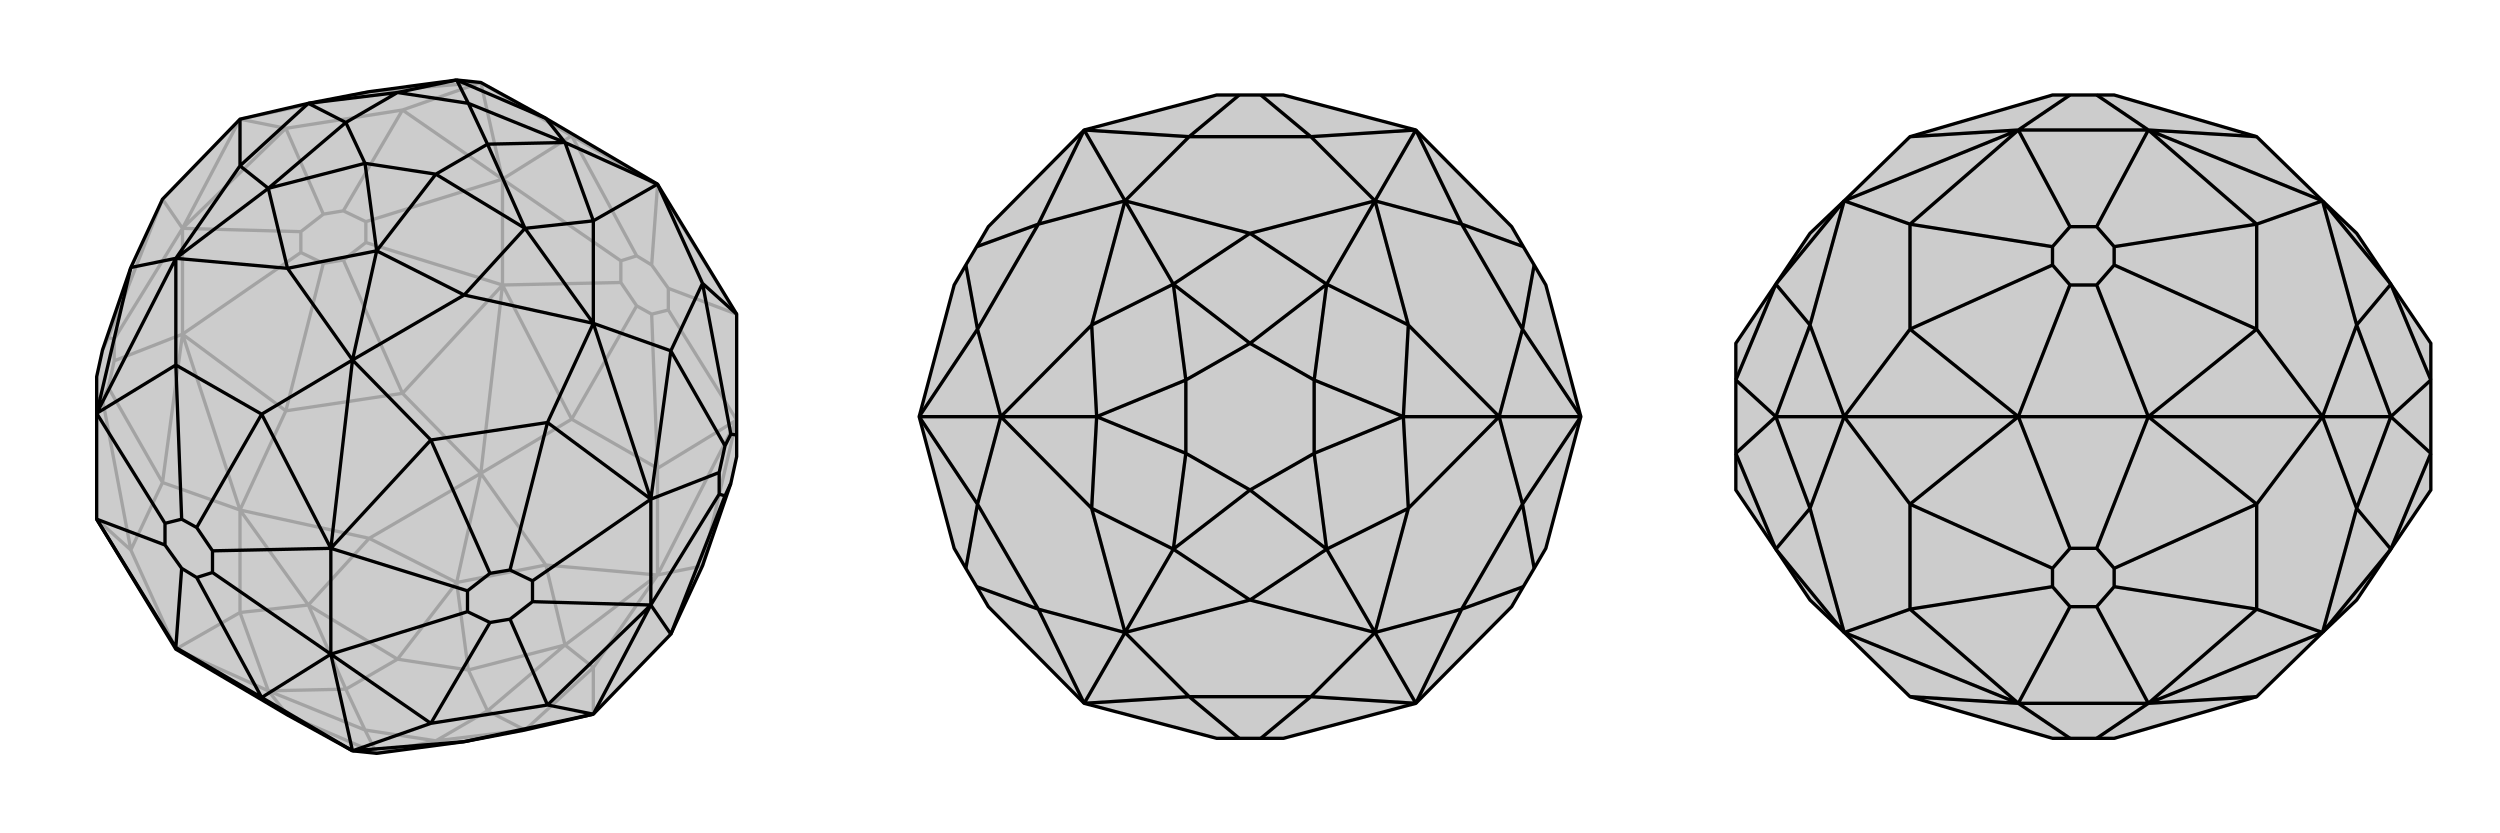 <svg xmlns="http://www.w3.org/2000/svg" viewBox="0 0 3000 1000">
    <g stroke="currentColor" stroke-width="4" fill="none" transform="translate(0 0)">
        <path fill="currentColor" stroke="none" fill-opacity=".2" d="M211,779L345,858L423,901L452,904L557,890L630,876L712,857L805,761L843,679L877,580L884,548L884,522L884,377L789,221L655,142L577,99L548,96L443,110L370,124L288,143L195,239L157,321L123,420L116,452L116,496L116,623z" />
<path stroke-opacity=".2" d="M603,342L603,215M219,401L219,274M884,504L802,372M603,342L439,291M219,401L137,433M603,342L745,339M219,401L361,303M789,562L782,377M686,503L764,367M483,472L412,312M343,493L388,316M195,579L130,465M157,660L123,479M884,504L843,679M603,342L686,503M219,401L343,493M116,623L157,660M884,504L789,562M884,504L789,690M603,342L483,472M603,342L577,568M219,401L195,579M219,401L288,612M843,679L789,690M686,503L789,562M686,503L577,568M789,562L789,690M343,493L483,472M343,493L288,612M483,472L577,568M157,660L195,579M157,660L211,779M195,579L288,612M789,690L712,801M577,568L655,678M288,612L443,646M211,779L288,735M211,779L322,829M712,857L712,801M789,690L655,678M789,690L678,774M577,568L443,646M577,568L548,699M288,612L288,735M288,612L370,726M345,858L452,904M345,858L322,829M712,801L678,774M630,876L712,801M655,678L548,699M655,678L678,774M443,646L370,726M548,699L443,646M322,829L288,735M370,726L288,735M452,904L438,876M452,904L523,889M630,876L523,889M630,876L585,853M678,774L585,853M678,774L562,804M548,699L562,804M548,699L477,791M370,726L477,791M370,726L415,827M322,829L438,876M322,829L415,827M438,876L523,889M523,889L585,853M585,853L562,804M562,804L477,791M477,791L415,827M438,876L415,827M603,215L745,313M884,377L802,346M219,274L137,407M219,274L361,278M603,215L439,266M603,215L686,163M884,377L789,223M219,274L195,239M219,274L343,154M219,274L288,143M603,215L483,132M603,215L577,99M686,163L764,307M789,223L782,318M195,239L130,405M343,154L388,257M483,132L412,253M686,163L577,99M789,223L789,221M686,163L789,223M343,154L288,143M577,99L483,132M343,154L483,132M288,143L443,110M577,99L443,110M137,433L137,407M137,433L130,465M116,478L123,479M130,465L123,479M137,407L130,405M123,420L130,405M439,291L439,266M361,303L361,278M439,291L412,312M361,303L388,316M412,312L388,316M361,278L388,257M439,266L412,253M388,257L412,253M802,372L802,346M745,339L745,313M802,372L782,377M745,339L764,367M782,377L764,367M745,313L764,307M802,346L782,318M764,307L782,318" />
<path d="M211,779L345,858L423,901L452,904L557,890L630,876L712,857L805,761L843,679L877,580L884,548L884,522L884,377L789,221L655,142L577,99L548,96L443,110L370,124L288,143L195,239L157,321L123,420L116,452L116,496L116,623z" />
<path d="M397,785L397,658M781,726L781,599M116,623L198,654M397,785L561,734M781,726L863,593M397,785L255,687M781,726L639,722M211,777L218,682M314,837L236,693M517,868L588,747M657,846L612,743M805,761L870,595M397,785L314,837M781,726L657,846M397,785L517,868M397,785L423,901M781,726L805,761M781,726L712,857M116,623L211,777M314,837L211,777M314,837L423,901M211,777L211,779M657,846L517,868M657,846L712,857M517,868L423,901M712,857L557,890M423,901L557,890M781,599L863,567M781,599L639,697M397,658L561,709M397,658L255,661M116,496L198,628M884,377L843,340M781,599L805,421M781,599L657,507M781,599L712,388M397,658L517,528M397,658L314,497M397,658L423,432M116,496L211,438M116,496L157,321M116,496L211,310M843,340L877,521M805,421L870,535M657,507L612,684M517,528L588,688M314,497L236,633M211,438L218,623M789,221L843,340M805,421L712,388M805,421L843,340M657,507L712,388M517,528L423,432M657,507L517,528M314,497L423,432M211,438L211,310M314,497L211,438M211,310L157,321M789,221L712,265M789,221L678,171M712,388L712,265M712,388L557,354M712,388L630,274M423,432L557,354M423,432L345,322M423,432L452,301M211,310L345,322M211,310L288,199M211,310L322,226M288,143L288,199M655,142L548,96M655,142L678,171M712,265L678,171M712,265L630,274M557,354L630,274M557,354L452,301M452,301L345,322M345,322L322,226M288,199L322,226M288,199L370,124M678,171L562,124M678,171L585,173M630,274L585,173M630,274L523,209M452,301L523,209M452,301L438,196M322,226L438,196M322,226L415,147M370,124L415,147M370,124L477,111M548,96L562,124M548,96L477,111M562,124L585,173M585,173L523,209M523,209L438,196M438,196L415,147M415,147L477,111M562,124L477,111M198,654L198,628M255,687L255,661M198,654L218,682M255,687L236,693M218,682L236,693M255,661L236,633M198,628L218,623M236,633L218,623M863,593L863,567M863,593L870,595M870,595L877,580M884,522L877,521M863,567L870,535M877,521L870,535M561,734L561,709M639,722L639,697M561,734L588,747M639,722L612,743M588,747L612,743M639,697L612,684M561,709L588,688M612,684L588,688" />
    </g>
    <g stroke="currentColor" stroke-width="4" fill="none" transform="translate(1000 0)">
        <path fill="currentColor" stroke="none" fill-opacity=".2" d="M186,272L172,296L159,318L145,342L103,500L145,658L159,682L172,704L186,728L301,844L460,886L487,886L513,886L540,886L699,844L814,728L828,704L841,682L855,658L897,500L855,342L841,318L828,296L814,272L699,156L540,114L513,114L487,114L460,114L301,156z" />
<path stroke-opacity=".2" d="M427,836L487,886M573,836L513,886M754,731L828,704M827,605L841,682M827,395L841,318M754,269L828,296M573,164L513,114M427,164L487,114M246,269L172,296M173,395L159,318M173,605L159,682M246,731L172,704M699,844L573,836M897,500L827,605M699,156L754,269M301,156L427,164M103,500L173,395M301,844L246,731M699,844L754,731M699,844L650,759M897,500L827,395M897,500L799,500M699,156L573,164M699,156L650,241M301,156L246,269M301,156L350,241M103,500L173,605M103,500L201,500M301,844L427,836M301,844L350,759M573,836L427,836M573,836L650,759M427,836L350,759M827,605L754,731M827,605L799,500M754,731L650,759M754,269L827,395M754,269L650,241M827,395L799,500M427,164L573,164M427,164L350,241M573,164L650,241M173,395L246,269M173,395L201,500M246,269L350,241M246,731L173,605M246,731L350,759M173,605L201,500M650,759L500,720M799,500L690,610M650,241L690,390M350,241L500,280M201,500L310,390M350,759L310,610M350,759L500,720M350,759L408,659M650,759L690,610M650,759L592,659M799,500L690,390M799,500L684,500M650,241L500,280M650,241L592,341M350,241L310,390M350,241L408,341M201,500L310,610M201,500L316,500M500,720L592,659M500,720L408,659M690,610L684,500M592,659L690,610M690,390L592,341M684,500L690,390M500,280L408,341M500,280L592,341M310,390L316,500M408,341L310,390M408,659L310,610M316,500L310,610M592,659L500,588M592,659L577,544M684,500L577,544M684,500L577,456M592,341L577,456M592,341L500,412M408,341L500,412M408,341L423,456M316,500L423,456M316,500L423,544M408,659L500,588M408,659L423,544M500,588L577,544M577,544L577,456M577,456L500,412M500,412L423,456M423,456L423,544M500,588L423,544" />
<path d="M186,272L172,296L159,318L145,342L103,500L145,658L159,682L172,704L186,728L301,844L460,886L487,886L513,886L540,886L699,844L814,728L828,704L841,682L855,658L897,500L855,342L841,318L828,296L814,272L699,156L540,114L513,114L487,114L460,114L301,156z" />
<path d="M301,156L427,164M699,156L573,164M699,156L754,269M699,156L650,241M897,500L827,395M897,500L827,605M897,500L799,500M699,844L754,731M699,844L573,836M699,844L650,759M301,844L427,836M301,844L246,731M301,844L350,759M103,500L173,605M103,500L173,395M103,500L201,500M301,156L246,269M301,156L350,241M427,164L487,114M573,164L513,114M754,269L828,296M827,395L841,318M827,605L841,682M754,731L828,704M573,836L513,886M427,836L487,886M246,731L172,704M173,605L159,682M173,395L159,318M246,269L172,296M427,164L350,241M573,164L650,241M427,164L573,164M650,241L754,269M827,395L799,500M827,395L754,269M827,605L799,500M754,731L650,759M827,605L754,731M573,836L650,759M427,836L350,759M573,836L427,836M350,759L246,731M173,605L201,500M173,605L246,731M173,395L201,500M350,241L246,269M173,395L246,269M350,241L500,280M650,241L500,280M650,241L690,390M650,241L592,341M799,500L690,390M799,500L690,610M799,500L684,500M650,759L690,610M650,759L500,720M650,759L592,659M350,759L500,720M350,759L310,610M350,759L408,659M201,500L310,610M201,500L310,390M201,500L316,500M350,241L310,390M350,241L408,341M500,280L408,341M500,280L592,341M690,390L592,341M690,390L684,500M690,610L684,500M690,610L592,659M592,659L500,720M500,720L408,659M310,610L408,659M310,610L316,500M316,500L310,390M310,390L408,341M592,341L500,412M592,341L577,456M684,500L577,456M684,500L577,544M592,659L577,544M592,659L500,588M408,659L500,588M408,659L423,544M316,500L423,544M316,500L423,456M408,341L500,412M408,341L423,456M500,412L577,456M577,456L577,544M577,544L500,588M500,588L423,544M423,544L423,456M500,412L423,456" />
    </g>
    <g stroke="currentColor" stroke-width="4" fill="none" transform="translate(2000 0)">
        <path fill="currentColor" stroke="none" fill-opacity=".2" d="M787,759L828,720L869,659L917,588L917,544L917,456L917,412L869,341L828,280L787,241L708,164L537,114L516,114L484,114L463,114L292,164L213,241L172,280L131,341L83,412L83,456L83,544L83,588L131,659L172,720L213,759L292,836L463,886L484,886L516,886L537,886L708,836z" />
<path stroke-opacity=".2" d="M578,156L422,156M578,500L422,500M578,844L422,844M578,844L516,886M578,156L516,272M578,500L516,658M578,156L516,114M578,500L516,342M578,844L516,728M708,269L537,296M708,395L537,318M708,605L537,682M708,731L537,704M578,156L708,164M578,500L708,395M578,844L708,731M578,156L708,269M578,156L787,241M578,500L708,605M578,500L787,500M578,844L708,836M578,844L787,759M708,395L708,269M708,395L787,500M708,269L787,241M708,731L708,605M708,731L787,759M708,605L787,500M787,500L828,390M787,759L828,610M787,759L869,659M787,241L828,390M787,241L869,341M787,500L828,610M787,500L869,500M828,390L869,500M869,341L828,390M869,659L828,610M869,500L828,610M869,341L917,456M869,500L917,456M869,500L917,544M869,659L917,544M422,156L484,114M422,844L484,886M422,844L484,728M422,500L484,658M422,500L484,342M422,156L484,272M422,156L292,164M422,844L292,836M422,844L292,731M422,844L213,759M422,500L292,605M422,500L292,395M422,500L213,500M422,156L292,269M422,156L213,241M292,731L463,704M292,605L463,682M292,395L463,318M292,269L463,296M213,759L292,731M292,605L213,500M292,605L292,731M292,395L213,500M213,241L292,269M292,395L292,269M213,759L172,610M213,759L131,659M213,500L172,610M213,500L172,390M213,500L131,500M213,241L172,390M213,241L131,341M172,610L131,659M172,610L131,500M131,500L172,390M172,390L131,341M131,659L83,544M131,500L83,544M131,500L83,456M131,341L83,456M516,658L484,658M516,728L484,728M516,658L537,682M516,728L537,704M537,682L537,704M484,728L463,704M484,658L463,682M463,704L463,682M516,272L484,272M516,342L484,342M516,272L537,296M516,342L537,318M537,296L537,318M484,342L463,318M484,272L463,296M463,318L463,296" />
<path d="M787,759L828,720L869,659L917,588L917,544L917,456L917,412L869,341L828,280L787,241L708,164L537,114L516,114L484,114L463,114L292,164L213,241L172,280L131,341L83,412L83,456L83,544L83,588L131,659L172,720L213,759L292,836L463,886L484,886L516,886L537,886L708,836z" />
<path d="M578,844L422,844M578,500L422,500M578,156L422,156M578,844L516,728M578,500L516,342M578,156L516,114M578,844L516,886M578,500L516,658M578,156L516,272M708,731L537,704M708,605L537,682M708,395L537,318M708,269L537,296M578,844L708,836M578,500L708,605M578,156L708,269M578,844L708,731M578,844L787,759M578,500L708,395M578,500L787,500M578,156L708,164M578,156L787,241M708,605L708,731M708,605L787,500M708,731L787,759M708,269L708,395M708,269L787,241M708,395L787,500M787,500L828,610M787,241L828,390M787,759L828,610M787,759L869,659M787,500L828,390M787,500L869,500M787,241L869,341M828,610L869,500M869,659L828,610M828,390L869,341M869,500L828,390M869,659L917,544M869,500L917,544M869,500L917,456M869,341L917,456M422,156L484,114M422,156L484,272M422,500L484,342M422,500L484,658M422,844L484,728M422,844L484,886M422,156L292,164M422,156L292,269M422,156L213,241M422,500L292,395M422,500L292,605M422,500L213,500M422,844L292,731M422,844L292,836M422,844L213,759M292,269L463,296M292,395L463,318M292,605L463,682M292,731L463,704M213,241L292,269M292,395L213,500M292,395L292,269M292,605L213,500M292,731L213,759M292,605L292,731M213,241L172,390M213,241L131,341M213,500L172,390M213,500L172,610M213,500L131,500M213,759L172,610M213,759L131,659M172,390L131,341M172,390L131,500M172,610L131,500M172,610L131,659M131,341L83,456M131,500L83,456M131,500L83,544M131,659L83,544M516,342L484,342M516,272L484,272M516,342L537,318M516,272L537,296M537,318L537,296M484,272L463,296M484,342L463,318M463,296L463,318M516,728L484,728M516,658L484,658M516,728L537,704M516,658L537,682M537,704L537,682M484,658L463,682M484,728L463,704M463,682L463,704" />
    </g>
</svg>
